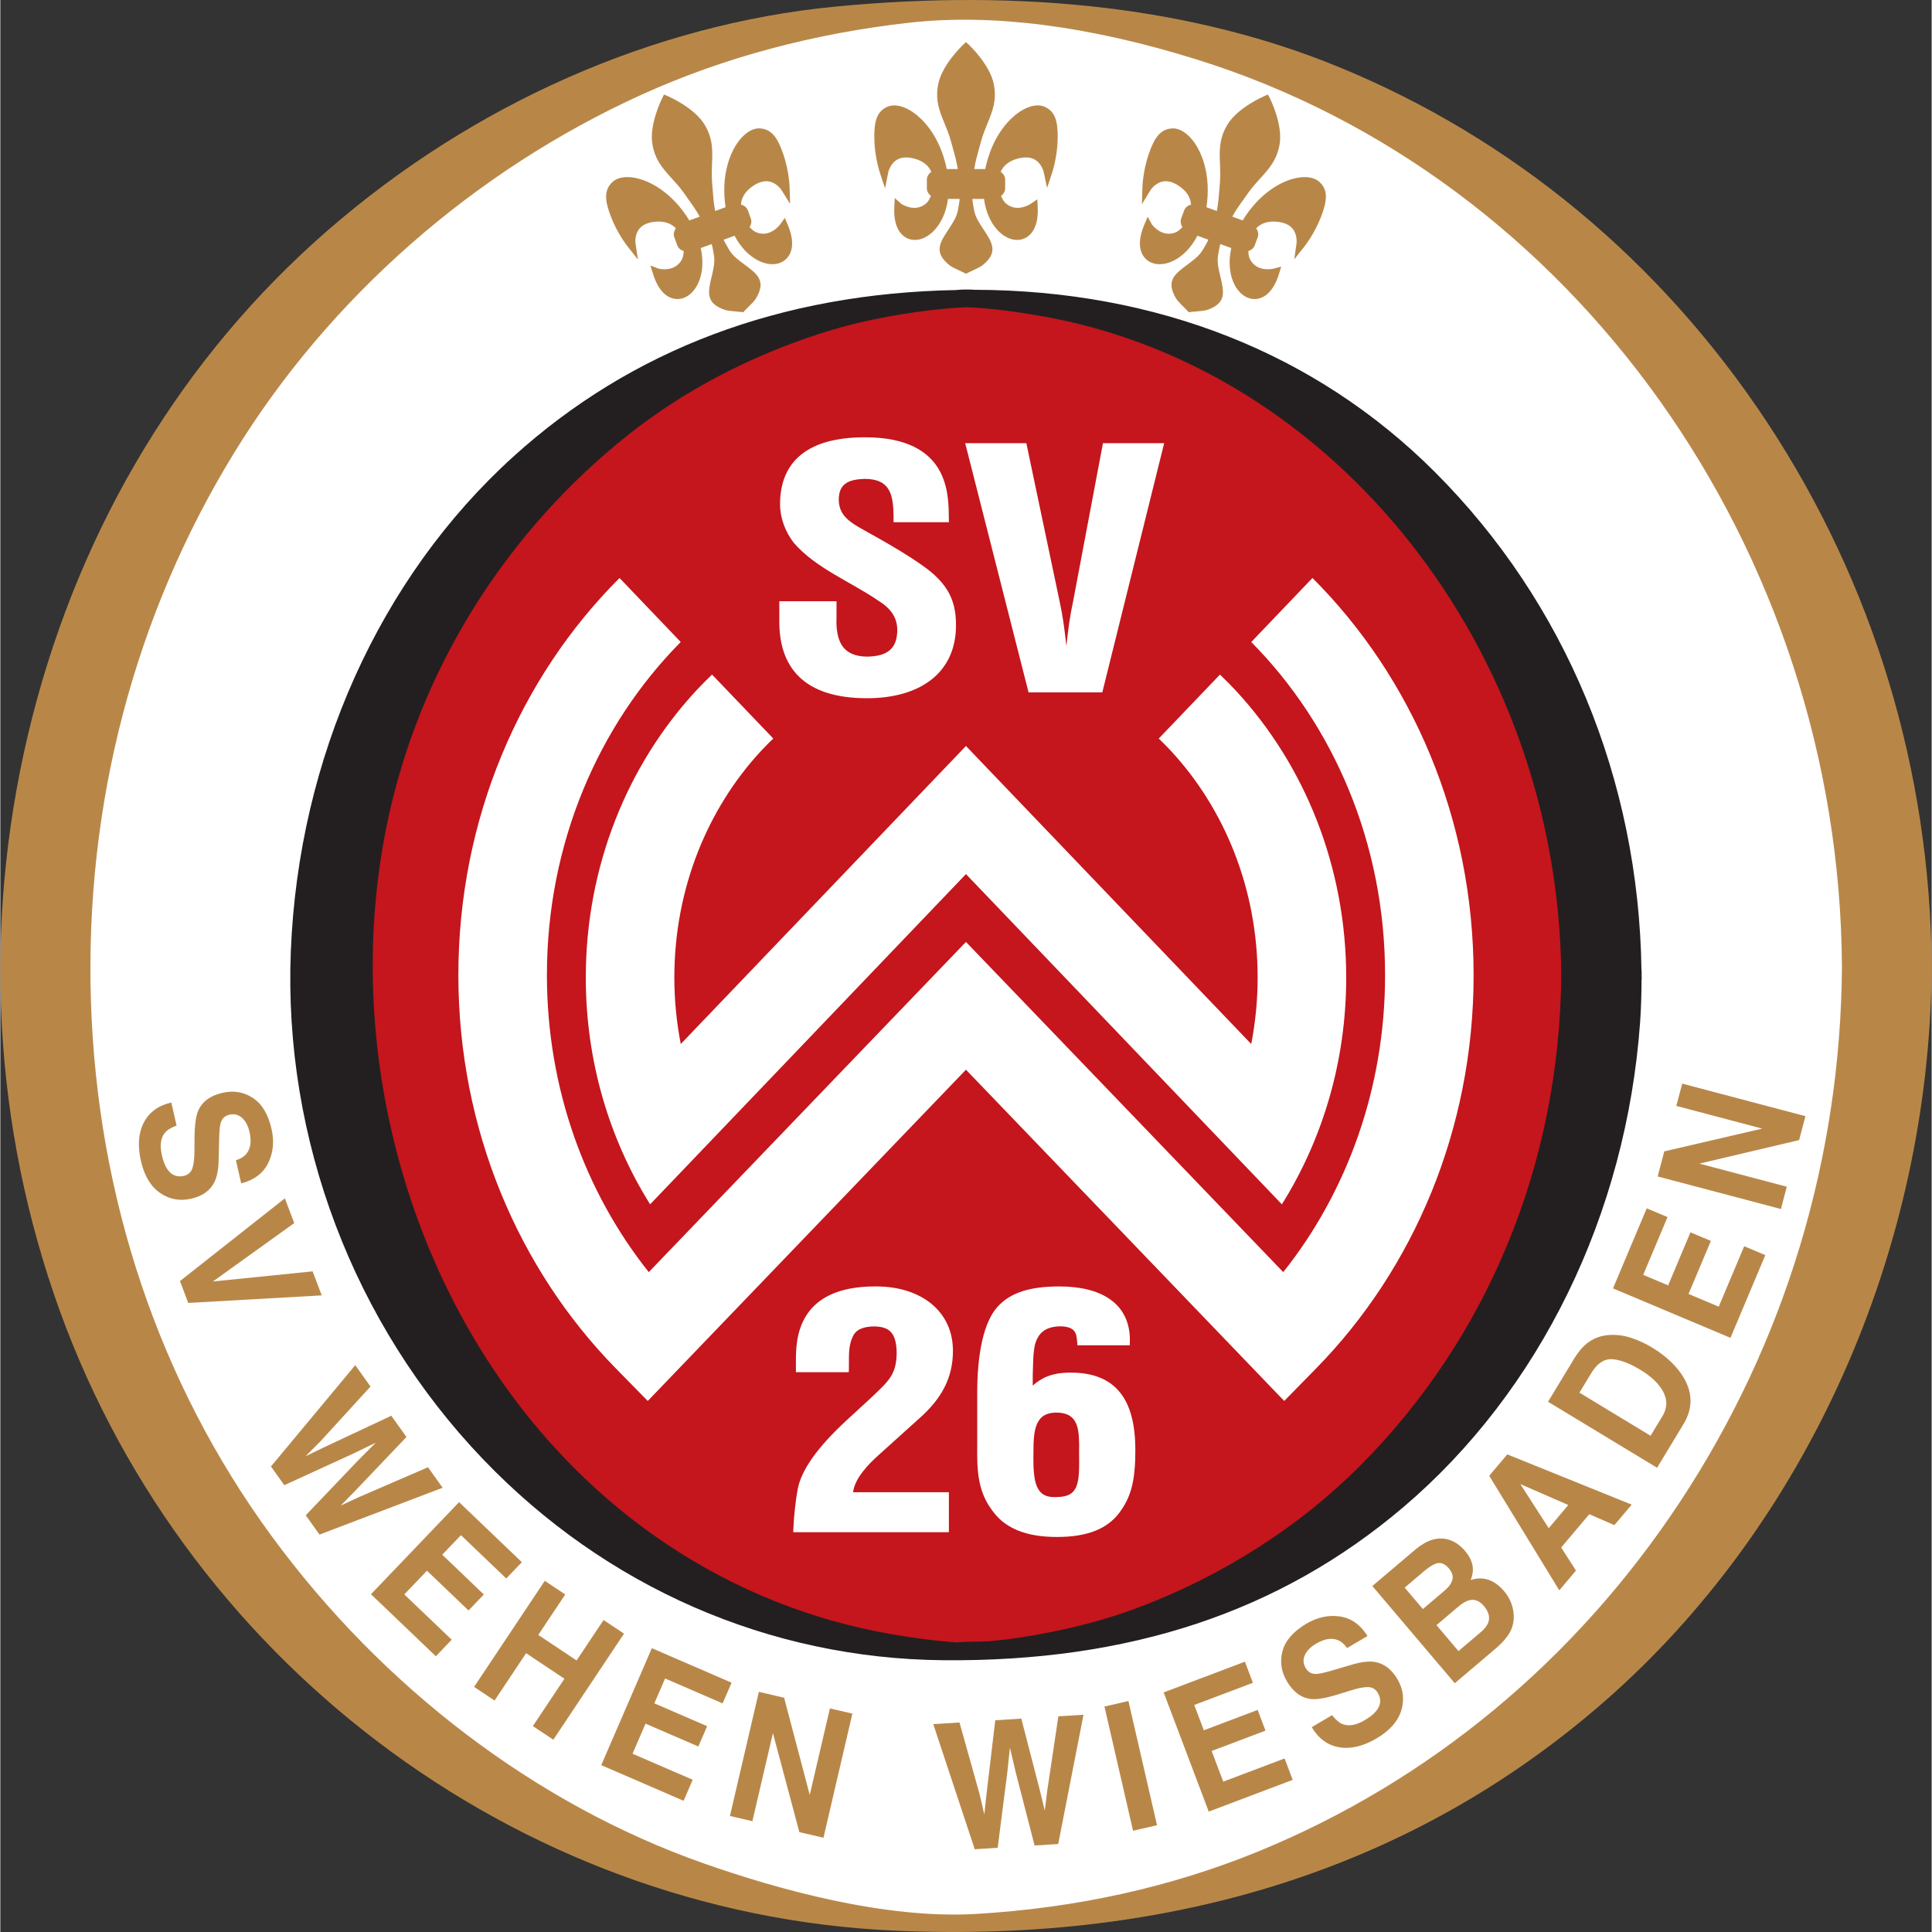 <svg xmlns:svg="http://www.w3.org/2000/svg" xmlns="http://www.w3.org/2000/svg" version="1.0" id="svg7555" viewBox="5.05 5.0 289.9 290.0" width="316.228" height="316.228">
  <rect x="5.05" y="5.0" width="289.9" height="290.0" fill="#333333" stroke="none"/>
  <defs id="defs3"/>
  <g transform="translate(-34.529,-47.86)" id="layer1">
    <g transform="translate(5.05,5)" id="g7649">
      <path d="M 322.928,192.973 C 322.928,272.191 258.703,336.422 179.483,336.422 C 100.248,336.422 36.031,272.191 36.031,192.973 C 36.031,113.753 100.248,49.524 179.483,49.524 C 258.703,49.524 322.928,113.753 322.928,192.973" style="font-size:10px;letter-spacing:0;word-spacing:0;fill:#ffffff;fill-rule:nonzero;stroke:none;font-family:fnt0" id="path3361"/>
      <path d="M 273.663,194.219 C 273.663,250.234 231.495,295.644 179.479,295.644 C 127.463,295.644 85.296,250.234 85.296,194.219 C 85.296,138.199 127.463,92.788 179.479,92.788 C 231.495,92.788 273.663,138.199 273.663,194.219" style="font-size:10px;letter-spacing:0;word-spacing:0;fill:#c4161c;fill-rule:nonzero;stroke:none;font-family:fnt0" id="path3365"/>
      <path d="M 182.778,294.234 C 182.665,294.242 181.968,294.255 181.351,294.268 C 179.785,294.3 178.765,294.319 178.098,294.395 C 175.116,294.191 171.915,293.787 168.24,293.147 C 143.986,288.931 122.754,274.764 108.453,253.259 C 92.19,228.795 86.48,197.237 93.172,168.847 C 98.303,147.076 110.933,127.304 128.727,113.171 C 137.014,106.592 146.709,101.467 157.542,97.946 C 162.629,96.28 168.202,95.125 174.584,94.368 C 176.118,94.197 177.684,94.065 179.228,93.989 C 179.306,93.97 179.372,93.97 179.446,93.97 C 179.548,93.97 179.641,93.97 179.747,93.989 C 182.941,94.121 186.43,94.538 190.728,95.295 C 234.861,102.963 268.431,145.484 268.829,194.219 C 268.598,222.5 257.814,248.721 238.467,268.043 C 229.541,276.959 218.268,284.191 205.87,288.958 C 200.391,291.065 194.403,292.604 187.557,293.668 C 185.978,293.916 184.353,294.077 182.778,294.234 z M 280.907,194.895 C 280.909,194.893 280.894,194.238 280.892,194.195 L 280.896,193.532 L 280.869,193.515 C 280.474,164.873 269.47,138.303 249.823,118.676 C 232.004,100.88 208.125,91.433 180.766,91.357 C 180.76,91.357 180.756,91.357 180.753,91.357 C 180.376,91.319 179.952,91.319 179.505,91.319 C 178.952,91.319 178.443,91.338 178.021,91.395 C 151.695,91.887 129.316,100.274 111.486,116.444 C 91.452,134.61 79.291,161.649 78.133,190.639 C 77.004,218.786 87.523,246.584 106.991,266.898 C 125.404,286.114 149.939,296.826 176.069,297.066 C 204.026,297.32 226.599,289.815 245.084,274.124 C 265.614,256.695 278.582,230.164 280.663,201.334 C 280.824,199.121 280.866,196.896 280.885,194.91" style="font-size:10px;letter-spacing:0;word-spacing:0;fill:#231f20;fill-rule:nonzero;stroke:none;font-family:fnt0" id="path3369"/>
      <path d="M 223.366,325.762 C 210.308,331.112 196.036,334.272 180.943,335.15 C 167.259,335.947 151.14,331.447 140.025,327.53 C 114.978,318.696 91.964,301.245 75.218,278.388 C 58.414,255.45 49.045,227.659 48.124,198.025 C 47.214,168.642 54.658,140.202 69.652,115.786 C 83.899,92.575 105.621,73.491 130.816,62.056 C 143.096,56.49 156.666,52.855 171.149,51.246 C 183.468,49.902 197.887,51.738 214,56.755 C 270.713,74.381 310.584,130.382 310.961,192.942 C 310.785,221.65 302.396,249.414 286.696,273.229 C 270.986,297.055 249.089,315.221 223.366,325.762 z M 324.422,192.652 C 324.191,163.555 315.671,135.437 299.761,111.299 C 283.79,87.085 261.527,68.607 235.373,57.891 C 213.936,49.107 188.497,46.078 159.763,48.861 C 132.537,51.511 105.51,63.438 83.662,82.446 C 62.034,101.246 46.695,126.539 39.306,155.589 C 31.981,184.388 33.098,214.269 42.536,242.004 C 61.125,296.641 111.822,335.077 168.682,337.655 C 210.986,339.571 246.789,328.062 275.092,303.447 C 305.664,276.858 324.092,235.662 324.426,193.211 C 324.428,193.133 324.429,193.05 324.429,192.955 L 324.429,192.938 C 324.429,192.834 324.428,192.739 324.422,192.652" style="font-size:10px;letter-spacing:0;word-spacing:0;fill:#b88748;fill-rule:nonzero;stroke:none;font-family:fnt0" id="path3373"/>
      <path d="M 60.983,216.809 C 60.157,217.115 59.57,217.481 59.224,217.905 C 58.593,218.681 58.442,219.796 58.775,221.252 C 58.974,222.127 59.237,222.812 59.565,223.31 C 60.188,224.253 61.026,224.605 62.083,224.364 C 62.696,224.224 63.116,223.861 63.338,223.28 C 63.552,222.698 63.66,221.829 63.662,220.675 L 63.677,218.696 C 63.694,216.752 63.881,215.375 64.239,214.569 C 64.834,213.204 66.045,212.314 67.876,211.896 C 69.546,211.513 71.064,211.769 72.429,212.661 C 73.796,213.55 74.731,215.103 75.237,217.316 C 75.659,219.166 75.498,220.862 74.754,222.405 C 74.01,223.948 72.654,224.978 70.685,225.495 L 69.892,222.013 C 71,221.693 71.691,221.044 71.965,220.069 C 72.145,219.419 72.136,218.664 71.941,217.804 C 71.723,216.848 71.344,216.131 70.81,215.652 C 70.275,215.173 69.644,215.018 68.919,215.182 C 68.253,215.336 67.819,215.73 67.618,216.368 C 67.482,216.778 67.399,217.606 67.372,218.848 L 67.295,222.064 C 67.261,223.475 67.037,224.577 66.625,225.372 C 65.983,226.606 64.832,227.411 63.169,227.791 C 61.466,228.179 59.911,227.892 58.505,226.922 C 57.1,225.955 56.142,224.355 55.633,222.121 C 55.112,219.838 55.256,217.916 56.068,216.356 C 56.878,214.796 58.255,213.795 60.193,213.352" style="font-size:10px;letter-spacing:0;word-spacing:0;fill:#b88748;fill-rule:nonzero;stroke:none;font-family:fnt0" id="path3377"/>
      <path d="M 81.403,238.696 L 82.775,242.302 L 62.737,243.436 L 61.492,240.155 L 77.236,227.736 L 78.646,231.447 L 66.442,240.214" style="font-size:10px;letter-spacing:0;word-spacing:0;fill:#b88748;fill-rule:nonzero;stroke:none;font-family:fnt0" id="path3381"/>
      <path d="M 90.092,255.986 L 82.533,264.257 L 80.348,266.442 L 83.076,265.126 L 93.214,260.366 L 95.49,263.558 L 87.796,271.637 L 85.626,273.848 L 88.332,272.593 L 98.724,268.096 L 100.92,271.177 L 82.438,278.206 L 80.373,275.311 L 88.237,267.068 L 90.886,264.41 L 87.51,266.048 L 77.154,270.792 L 75.151,267.983 L 87.804,252.773" style="font-size:10px;letter-spacing:0;word-spacing:0;fill:#b88748;fill-rule:nonzero;stroke:none;font-family:fnt0" id="path3385"/>
      <path d="M 110.469,284.796 L 103.671,278.293 L 100.863,281.227 L 107.103,287.196 L 104.808,289.599 L 98.566,283.63 L 95.166,287.185 L 102.279,293.987 L 99.901,296.473 L 90.164,287.16 L 103.388,273.336 L 112.811,282.348" style="font-size:10px;letter-spacing:0;word-spacing:0;fill:#b88748;fill-rule:nonzero;stroke:none;font-family:fnt0" id="path3389"/>
      <path d="M 105.641,301.069 L 116.252,285.151 L 119.323,287.198 L 115.277,293.267 L 121.029,297.101 L 125.075,291.032 L 128.146,293.078 L 117.534,308.998 L 114.463,306.952 L 119.2,299.844 L 113.449,296.011 L 108.712,303.118" style="font-size:10px;letter-spacing:0;word-spacing:0;fill:#b88748;fill-rule:nonzero;stroke:none;font-family:fnt0" id="path3393"/>
      <path d="M 142.946,303.546 L 134.313,299.809 L 132.698,303.537 L 140.625,306.967 L 139.303,310.017 L 131.378,306.587 L 129.425,311.1 L 138.457,315.01 L 137.092,318.166 L 124.728,312.816 L 132.325,295.258 L 144.292,300.438" style="font-size:10px;letter-spacing:0;word-spacing:0;fill:#b88748;fill-rule:nonzero;stroke:none;font-family:fnt0" id="path3397"/>
      <path d="M 148.386,301.812 L 152.178,302.696 L 156.025,317.287 L 159.052,304.296 L 162.424,305.081 L 158.085,323.712 L 154.467,322.87 L 150.497,308.008 L 147.417,321.228 L 144.047,320.445" style="font-size:10px;letter-spacing:0;word-spacing:0;fill:#b88748;fill-rule:nonzero;stroke:none;font-family:fnt0" id="path3401"/>
      <path d="M 178.502,306.412 L 181.527,317.2 L 182.228,320.21 L 182.555,317.198 L 183.871,306.077 L 187.782,305.831 L 190.575,316.632 L 191.305,319.644 L 191.669,316.683 L 193.343,305.485 L 197.118,305.248 L 193.322,324.653 L 189.772,324.875 L 186.93,313.843 L 186.073,310.191 L 185.679,313.923 L 184.234,325.221 L 180.791,325.437 L 174.566,306.658" style="font-size:10px;letter-spacing:0;word-spacing:0;fill:#b88748;fill-rule:nonzero;stroke:none;font-family:fnt0" id="path3405"/>
      <path d="M 208.151,321.832 L 204.552,322.659 L 200.262,304.017 L 203.859,303.19" style="font-size:10px;letter-spacing:0;word-spacing:0;fill:#b88748;fill-rule:nonzero;stroke:none;font-family:fnt0" id="path3409"/>
      <path d="M 222.543,300.453 L 213.743,303.781 L 215.178,307.581 L 223.257,304.525 L 224.43,307.634 L 216.354,310.69 L 218.094,315.29 L 227.301,311.808 L 228.516,315.025 L 215.915,319.79 L 209.148,301.897 L 221.345,297.286" style="font-size:10px;letter-spacing:0;word-spacing:0;fill:#b88748;fill-rule:nonzero;stroke:none;font-family:fnt0" id="path3413"/>
      <path d="M 234.43,305.311 C 234.973,306.006 235.499,306.453 236.009,306.655 C 236.942,307.019 238.05,306.822 239.335,306.061 C 240.106,305.606 240.679,305.148 241.054,304.684 C 241.764,303.804 241.844,302.897 241.294,301.966 C 240.973,301.421 240.499,301.133 239.876,301.099 C 239.259,301.072 238.4,301.233 237.296,301.583 L 235.408,302.17 C 233.551,302.746 232.182,302.984 231.304,302.89 C 229.825,302.738 228.606,301.856 227.652,300.239 C 226.781,298.764 226.561,297.242 226.995,295.669 C 227.427,294.096 228.621,292.733 230.577,291.578 C 232.211,290.614 233.875,290.251 235.571,290.491 C 237.269,290.728 238.659,291.706 239.752,293.425 L 236.677,295.241 C 236.035,294.283 235.208,293.823 234.193,293.857 C 233.521,293.884 232.803,294.122 232.046,294.571 C 231.2,295.069 230.632,295.646 230.338,296.303 C 230.047,296.956 230.089,297.606 230.469,298.246 C 230.816,298.834 231.323,299.128 231.991,299.124 C 232.425,299.13 233.237,298.956 234.428,298.605 L 237.516,297.7 C 238.869,297.303 239.988,297.18 240.87,297.331 C 242.241,297.568 243.358,298.42 244.225,299.887 C 245.115,301.392 245.312,302.962 244.82,304.595 C 244.326,306.227 243.091,307.627 241.118,308.793 C 239.102,309.982 237.23,310.428 235.494,310.131 C 233.759,309.834 232.389,308.829 231.376,307.115" style="font-size:10px;letter-spacing:0;word-spacing:0;fill:#b88748;fill-rule:nonzero;stroke:none;font-family:fnt0" id="path3417"/>
      <path d="M 250.102,291.8 L 253.4,295.691 L 256.692,292.9 C 257.281,292.4 257.667,291.927 257.849,291.478 C 258.175,290.656 257.957,289.797 257.196,288.9 C 256.55,288.14 255.821,287.864 255.006,288.068 C 254.551,288.182 254.029,288.483 253.44,288.97 L 250.102,291.8 z M 245.327,286.168 L 248.056,289.384 L 251.35,286.59 C 251.939,286.09 252.317,285.566 252.478,285.013 C 252.641,284.462 252.461,283.879 251.944,283.265 C 251.365,282.584 250.744,282.341 250.072,282.536 C 249.525,282.739 248.925,283.116 248.277,283.667 L 245.327,286.168 z M 251.859,278.945 C 252.798,279.214 253.637,279.78 254.369,280.643 C 255.127,281.535 255.524,282.429 255.564,283.324 C 255.587,283.826 255.477,284.396 255.233,285.034 C 256.157,284.717 257.041,284.702 257.891,284.992 C 258.743,285.28 259.523,285.844 260.233,286.683 C 260.967,287.548 261.422,288.493 261.601,289.521 C 261.732,290.193 261.738,290.848 261.615,291.484 C 261.484,292.207 261.179,292.883 260.704,293.515 C 260.227,294.146 259.644,294.753 258.955,295.337 L 252.845,300.518 L 240.473,285.927 L 247.028,280.371 C 248.703,278.994 250.314,278.519 251.859,278.945" style="font-size:10px;letter-spacing:0;word-spacing:0;fill:#b88748;fill-rule:nonzero;stroke:none;font-family:fnt0" id="path3421"/>
      <path d="M 266.948,277.247 L 269.884,273.769 L 262.686,270.625 L 266.948,277.247 z M 258.014,269.379 L 260.729,266.168 L 279.4,273.711 L 276.8,276.789 L 273.039,275.146 L 268.815,280.146 L 271.039,283.604 L 268.533,286.573" style="font-size:10px;letter-spacing:0;word-spacing:0;fill:#b88748;fill-rule:nonzero;stroke:none;font-family:fnt0" id="path3425"/>
      <path d="M 271.557,256.904 L 282.236,263.372 L 284.014,260.435 C 284.923,258.934 284.762,257.406 283.529,255.848 C 282.854,254.996 281.911,254.205 280.703,253.474 C 279.039,252.467 277.613,251.935 276.428,251.88 C 275.241,251.827 274.209,252.524 273.334,253.97 L 271.557,256.904 z M 272.598,249.574 C 273.62,248.733 274.836,248.288 276.241,248.237 C 277.376,248.199 278.478,248.372 279.54,248.754 C 280.606,249.135 281.566,249.583 282.426,250.104 C 284.601,251.422 286.199,252.944 287.217,254.67 C 288.584,257.003 288.573,259.32 287.181,261.619 L 283.211,268.177 L 266.846,258.268 L 270.816,251.711 C 271.401,250.778 271.996,250.064 272.598,249.574" style="font-size:10px;letter-spacing:0;word-spacing:0;fill:#b88748;fill-rule:nonzero;stroke:none;font-family:fnt0" id="path3429"/>
      <path d="M 284.78,230.55 L 281.13,239.221 L 284.872,240.798 L 288.223,232.837 L 291.287,234.128 L 287.934,242.087 L 292.466,243.997 L 296.289,234.925 L 299.458,236.26 L 294.229,248.677 L 276.597,241.252 L 281.658,229.234" style="font-size:10px;letter-spacing:0;word-spacing:0;fill:#b88748;fill-rule:nonzero;stroke:none;font-family:fnt0" id="path3433"/>
      <path d="M 283.301,224.451 L 284.295,220.685 L 298.996,217.268 L 286.099,213.862 L 286.984,210.515 L 305.48,215.401 L 304.532,218.992 L 289.558,222.523 L 302.682,225.99 L 301.8,229.337" style="font-size:10px;letter-spacing:0;word-spacing:0;fill:#b88748;fill-rule:nonzero;stroke:none;font-family:fnt0" id="path3437"/>
      <path d="M 152.284,80.564 L 151.591,81.532 C 151.534,81.613 150.084,83.571 148.005,82.736 C 147.763,82.641 147.392,82.382 146.994,81.946 C 147.254,81.549 147.335,81.079 147.18,80.653 L 146.743,79.449 C 146.582,79.008 146.201,78.701 145.7,78.565 C 145.775,77.577 146.273,76.698 147.237,75.969 C 148.189,75.25 149.083,74.957 149.889,75.095 C 151.089,75.295 151.781,76.386 151.786,76.395 L 153.074,78.461 C 153.075,78.465 153.005,76.028 153.005,76.028 C 153.004,75.926 152.924,73.499 152.04,70.956 C 151.233,68.639 150.353,67.191 148.456,67.13 C 147.578,67.105 146.62,67.617 145.754,68.571 C 144.111,70.384 142.657,74.061 143.386,78.966 L 141.83,79.532 C 141.623,78.472 141.553,77.605 141.474,76.575 L 141.377,75.371 C 141.281,74.305 141.32,73.353 141.356,72.433 C 141.434,70.498 141.512,68.671 140.243,66.568 C 138.717,64.04 134.906,62.372 134.747,62.3 L 134.149,62.051 L 133.861,62.624 C 133.784,62.781 131.938,66.509 132.394,69.425 C 132.773,71.852 134.003,73.203 135.308,74.635 C 135.929,75.316 136.572,76.019 137.182,76.895 L 137.879,77.878 C 138.483,78.718 138.98,79.43 139.509,80.377 L 137.954,80.943 C 135.361,76.714 131.881,74.835 129.458,74.5 C 128.183,74.326 127.121,74.551 126.464,75.135 C 125.045,76.401 125.3,78.077 126.175,80.371 C 127.135,82.887 128.632,84.796 128.697,84.875 L 130.238,86.825 L 129.867,84.372 C 129.865,84.36 129.696,83.082 130.482,82.158 C 131.014,81.534 131.888,81.185 133.077,81.125 C 134.289,81.062 135.232,81.414 135.927,82.128 C 135.626,82.562 135.537,83.035 135.696,83.468 L 136.133,84.673 C 136.286,85.093 136.639,85.396 137.104,85.543 C 137.08,86.134 136.964,86.571 136.841,86.799 C 135.809,88.726 133.553,88.237 133.344,88.188 L 132.114,87.711 L 132.508,88.997 C 133.536,92.342 135.472,93.069 136.941,92.634 C 138.999,92.024 140.527,89 139.664,85.093 L 141.303,84.495 C 141.341,84.652 141.391,84.794 141.425,84.964 L 141.455,85.131 C 141.775,86.77 141.839,87.111 141.315,89.322 C 140.747,91.677 140.34,93.378 143.299,94.381 C 143.617,94.493 144.257,94.559 145.317,94.648 C 145.487,94.661 145.648,94.674 145.7,94.682 L 146.048,94.727 L 146.285,94.468 C 146.32,94.428 146.444,94.307 146.563,94.188 C 147.316,93.444 147.756,92.986 147.933,92.69 C 149.554,90.025 148.149,88.983 146.199,87.543 C 144.374,86.189 144.202,85.888 143.395,84.428 L 143.312,84.277 C 143.229,84.129 143.172,83.985 143.102,83.841 L 144.742,83.243 C 146.599,86.791 149.711,88.124 151.678,87.27 C 153.083,86.66 154.1,84.858 152.737,81.634 L 152.284,80.564 z M 191.182,63.845 C 190.364,63.522 189.289,63.673 188.151,64.273 C 185.987,65.417 183.363,68.374 182.371,73.232 L 180.714,73.232 C 180.883,72.164 181.112,71.325 181.392,70.331 L 181.712,69.165 C 181.987,68.132 182.35,67.251 182.699,66.399 C 183.433,64.608 184.13,62.918 183.657,60.508 C 183.089,57.611 180.078,54.739 179.953,54.618 L 179.474,54.177 L 179.009,54.618 C 178.882,54.739 175.872,57.611 175.304,60.508 C 174.83,62.918 175.525,64.608 176.262,66.399 C 176.612,67.251 176.974,68.132 177.248,69.165 L 177.566,70.326 C 177.848,71.322 178.072,72.162 178.244,73.232 L 176.589,73.232 C 175.597,68.37 172.971,65.417 170.809,64.273 C 169.671,63.673 168.596,63.522 167.778,63.845 C 166.012,64.55 165.68,66.212 165.716,68.665 C 165.758,71.358 166.513,73.664 166.546,73.762 L 167.328,76.121 L 167.818,73.688 C 167.82,73.677 168.098,72.418 169.153,71.818 C 169.866,71.412 170.807,71.386 171.945,71.734 C 173.104,72.09 173.872,72.743 174.279,73.652 C 173.848,73.957 173.604,74.372 173.604,74.834 L 173.604,76.115 C 173.604,76.56 173.831,76.967 174.217,77.264 C 173.992,77.812 173.734,78.183 173.541,78.353 C 171.913,79.813 169.959,78.58 169.781,78.465 L 168.785,77.594 L 168.717,78.938 C 168.539,82.433 170.111,83.779 171.64,83.872 C 173.782,84.002 176.25,81.683 176.777,77.715 L 178.524,77.715 C 178.505,77.876 178.503,78.027 178.475,78.198 L 178.448,78.364 C 178.187,80.015 178.132,80.358 176.883,82.255 C 175.542,84.273 174.579,85.733 177.015,87.687 C 177.276,87.901 177.854,88.183 178.821,88.627 C 178.975,88.699 179.124,88.768 179.17,88.79 L 179.482,88.953 L 179.791,88.79 C 179.838,88.766 179.997,88.694 180.148,88.624 C 181.112,88.181 181.682,87.901 181.951,87.685 C 184.384,85.733 183.42,84.273 182.081,82.253 C 180.828,80.358 180.769,80.015 180.51,78.368 L 180.483,78.198 C 180.457,78.031 180.453,77.876 180.434,77.715 L 182.182,77.715 C 182.712,81.683 185.182,84.002 187.322,83.872 C 188.852,83.779 190.423,82.433 190.243,78.938 L 190.184,77.776 L 189.204,78.45 C 189.12,78.506 187.091,79.851 185.421,78.355 C 185.226,78.183 184.967,77.813 184.741,77.266 C 185.12,76.982 185.359,76.57 185.359,76.115 L 185.359,74.834 C 185.359,74.364 185.109,73.946 184.681,73.646 C 185.092,72.743 185.858,72.088 187.013,71.734 C 188.153,71.382 189.094,71.412 189.806,71.818 C 190.862,72.418 191.14,73.679 191.144,73.69 L 191.646,76.072 C 191.646,76.074 192.415,73.762 192.415,73.762 C 192.447,73.664 193.202,71.356 193.242,68.665 C 193.278,66.212 192.945,64.55 191.182,63.845 z M 232.496,75.136 C 231.839,74.553 230.777,74.328 229.503,74.502 C 227.076,74.837 223.6,76.717 221.006,80.945 L 219.45,80.379 C 219.974,79.432 220.474,78.722 221.078,77.884 L 221.778,76.899 C 222.388,76.021 223.032,75.318 223.651,74.635 C 224.955,73.203 226.186,71.852 226.566,69.427 C 227.022,66.509 225.177,62.781 225.101,62.626 L 224.802,62.049 L 224.213,62.302 C 224.052,62.372 220.243,64.042 218.717,66.57 C 217.447,68.671 217.522,70.498 217.602,72.433 C 217.64,73.355 217.679,74.305 217.583,75.371 L 217.486,76.57 C 217.409,77.601 217.333,78.47 217.129,79.532 L 215.572,78.966 C 216.305,74.059 214.847,70.384 213.208,68.571 C 212.341,67.617 211.385,67.107 210.504,67.132 C 208.603,67.191 207.725,68.639 206.918,70.956 C 206.034,73.501 205.957,75.926 205.955,76.028 L 205.883,78.512 L 207.176,76.395 C 207.182,76.384 207.871,75.297 209.069,75.095 C 209.878,74.958 210.771,75.254 211.722,75.971 C 212.689,76.702 213.187,77.579 213.259,78.571 C 212.75,78.709 212.377,79.016 212.219,79.449 L 211.78,80.653 C 211.629,81.074 211.703,81.534 211.964,81.944 C 211.566,82.382 211.197,82.641 210.959,82.738 C 208.929,83.55 207.515,81.725 207.386,81.554 L 206.748,80.398 L 206.224,81.636 C 204.862,84.86 205.879,86.662 207.284,87.272 C 209.251,88.126 212.365,86.793 214.217,83.245 L 215.858,83.841 C 215.784,83.985 215.731,84.127 215.648,84.279 L 215.565,84.425 C 214.754,85.886 214.586,86.189 212.763,87.545 C 210.813,88.983 209.408,90.025 211.031,92.696 C 211.203,92.986 211.648,93.448 212.405,94.197 C 212.526,94.317 212.642,94.432 212.676,94.47 L 212.914,94.729 L 213.261,94.682 C 213.314,94.674 213.488,94.661 213.655,94.646 C 214.711,94.561 215.341,94.493 215.667,94.381 C 218.622,93.379 218.215,91.677 217.649,89.322 C 217.119,87.113 217.183,86.772 217.502,85.135 L 217.534,84.964 C 217.566,84.798 217.617,84.652 217.655,84.495 L 219.294,85.093 C 218.437,89.002 219.963,92.026 222.019,92.635 C 223.488,93.071 225.425,92.344 226.453,88.999 L 226.793,87.887 L 225.642,88.184 C 225.546,88.209 223.177,88.777 222.121,86.801 C 221.996,86.571 221.877,86.136 221.854,85.547 C 222.306,85.409 222.672,85.102 222.827,84.674 L 223.266,83.47 C 223.425,83.029 223.333,82.55 223.035,82.124 C 223.73,81.414 224.675,81.062 225.881,81.125 C 227.072,81.185 227.946,81.534 228.476,82.158 C 229.264,83.082 229.094,84.364 229.094,84.375 L 228.751,86.784 C 228.749,86.787 230.262,84.877 230.262,84.877 C 230.326,84.798 231.826,82.887 232.784,80.371 C 233.656,78.077 233.912,76.401 232.496,75.136" style="font-size:10px;letter-spacing:0;word-spacing:0;fill:#b88748;fill-rule:nonzero;stroke:none;font-family:fnt0" id="path3441"/>
      <path d="M 166.413,266.225 L 172.486,260.75 C 175.733,257.884 177.524,254.733 177.518,250.636 C 177.53,244.648 172.694,240.983 166.068,240.96 C 165.998,240.958 165.922,240.958 165.852,240.958 C 160.085,240.949 157.032,242.897 155.504,245.32 C 153.974,247.734 153.95,250.528 153.948,252.195 L 153.948,253.828 L 161.884,253.828 L 161.895,253.48 C 161.901,253.211 161.905,252.942 161.905,252.672 L 161.905,252.037 C 161.901,250.794 161.95,249.588 162.467,248.537 C 162.935,247.376 164.173,246.965 165.733,246.96 C 167.821,247.022 169.012,247.727 169.073,250.877 C 169.054,254.173 167.88,255.142 165.377,257.533 L 161.625,260.989 C 156.854,265.385 154.756,268.692 154.23,271.318 C 153.84,273.412 153.616,275.918 153.561,277.475 L 153.546,277.846 L 176.91,277.846 L 176.91,271.846 L 162.526,271.846 C 162.776,269.735 164.904,267.566 166.413,266.225 z M 195.943,271.21 C 195.506,272.054 194.803,272.53 193.219,272.565 L 193.226,272.923 L 193.202,272.565 C 193.033,272.577 192.878,272.583 192.73,272.583 C 191.253,272.564 190.581,272.005 190.123,270.977 C 189.682,269.943 189.586,268.4 189.591,266.647 C 189.591,266.117 189.599,266.589 189.606,266.024 C 189.603,264.533 189.616,262.942 190.059,261.787 C 190.519,260.646 191.267,259.915 193.06,259.894 C 196.255,259.907 196.414,262.259 196.464,264.716 C 196.464,265.167 196.454,265.606 196.454,266.021 C 196.454,266.85 196.465,266.613 196.465,267.34 C 196.471,269.001 196.384,270.347 195.943,271.21 z M 195.21,253.895 C 192.111,253.878 190.634,254.849 189.497,255.845 L 189.497,254.349 C 189.55,253.26 189.493,250.665 189.926,249.376 C 190.379,248.096 191.195,247.113 193.247,246.96 C 193.391,246.947 193.529,246.945 193.667,246.945 C 196.164,246.998 196.057,248.281 196.18,249.451 L 196.193,249.794 L 204.059,249.794 L 204.07,249.449 C 204.074,249.304 204.078,249.163 204.078,249.023 C 204.086,246.22 202.944,244.148 201.036,242.844 C 199.129,241.534 196.509,240.962 193.501,240.96 C 189.381,240.96 186.255,241.735 184.179,244.05 C 182.111,246.369 181.165,251.121 181.163,256.895 L 181.163,265.54 C 181.155,265.712 181.155,265.892 181.155,266.064 C 181.157,270.171 181.797,272.52 183.647,274.898 C 185.498,277.282 188.542,278.569 193.116,278.563 L 193.152,278.563 C 197.654,278.563 200.648,277.367 202.467,274.966 C 204.284,272.56 204.896,270.082 204.9,265.54 C 204.898,261.801 204.207,258.895 202.62,256.899 C 201.032,254.898 198.561,253.889 195.21,253.895 z M 199.94,151.786 L 209.226,114.38 L 200.036,114.38 L 199.983,114.671 L 195.542,138.202 C 195.087,140.264 194.809,142.382 194.582,144.492 C 194.57,144.592 194.559,144.694 194.544,144.796 C 194.531,144.692 194.519,144.59 194.506,144.49 C 194.281,142.382 193.999,140.264 193.544,138.191 L 188.537,114.38 L 179.356,114.38 L 188.868,151.786 L 199.94,151.786 z M 164.631,152.666 C 168.537,152.666 171.863,151.75 174.233,149.914 C 176.606,148.075 177.98,145.306 177.976,141.741 C 177.991,138.501 177.075,136.125 174.309,133.789 C 172.064,131.888 167.289,129.156 164.692,127.729 C 162.185,126.336 160.381,125.372 160.381,122.809 C 160.413,120.531 161.761,119.795 164.351,119.743 C 168.183,119.774 168.55,122.244 168.609,125.334 C 168.609,125.514 168.605,125.701 168.603,125.889 L 168.599,126.248 L 176.914,126.248 L 176.909,125.885 C 176.876,124.088 176.963,121.004 175.413,118.337 C 173.86,115.656 170.636,113.488 164.294,113.5 C 160.089,113.5 156.912,114.361 154.767,116.072 C 152.619,117.784 151.564,120.34 151.568,123.543 C 151.568,125.59 152.331,127.667 153.667,129.389 C 156.973,133.162 162.121,135.166 166.176,137.928 C 168.156,139.143 169.156,140.461 169.165,142.475 C 169.116,145.105 167.846,146.371 164.631,146.423 C 161.17,146.383 160.08,144.404 160.027,141.233 C 160.027,141.034 160.031,140.838 160.042,140.635 L 160.042,138.106 L 151.456,138.106 L 151.456,141.156 C 151.454,144.49 152.318,147.388 154.432,149.448 C 156.545,151.502 159.856,152.668 164.631,152.666 z M 231.486,134.618 L 222.298,144.23 C 234.597,156.646 242.389,174.402 242.383,194.219 C 242.385,211.318 236.592,226.884 227.098,238.81 L 179.472,189.247 L 131.86,238.81 C 122.363,226.884 116.572,211.318 116.574,194.219 C 116.568,174.4 124.361,156.642 136.659,144.228 L 127.473,134.616 C 112.534,149.55 103.289,170.769 103.281,194.219 C 103.283,217.375 112.308,238.363 126.918,253.26 L 131.71,258.149 L 179.472,208.427 L 227.245,258.149 L 232.039,253.259 C 246.645,238.361 255.672,217.375 255.674,194.219 C 255.666,170.767 246.424,149.552 231.486,134.618 z M 132.064,228.632 L 132.183,228.507 L 132.185,228.51 L 179.474,179.063 L 226.774,228.51 L 226.776,228.507 L 226.895,228.63 C 233.006,218.874 236.549,207.157 236.55,194.601 C 236.547,177.884 230.276,162.653 220.011,151.559 C 219.233,150.718 218.425,149.908 217.601,149.117 L 208.41,158.719 C 209.04,159.325 209.657,159.944 210.256,160.588 C 218.241,169.213 223.258,181.226 223.256,194.601 C 223.256,198.028 222.917,201.356 222.291,204.569 L 179.472,159.836 L 136.665,204.571 C 136.04,201.358 135.699,198.028 135.701,194.601 C 135.699,181.226 140.714,169.213 148.702,160.588 C 149.302,159.942 149.921,159.321 150.549,158.715 L 141.36,149.113 C 140.534,149.906 139.724,150.716 138.946,151.559 C 128.681,162.653 122.41,177.884 122.409,194.601 C 122.409,207.157 125.951,218.876 132.064,228.632" style="font-size:10px;letter-spacing:0;word-spacing:0;fill:#ffffff;fill-rule:nonzero;stroke:none;font-family:fnt0" id="path3445"/>
    </g>
  </g>
</svg>